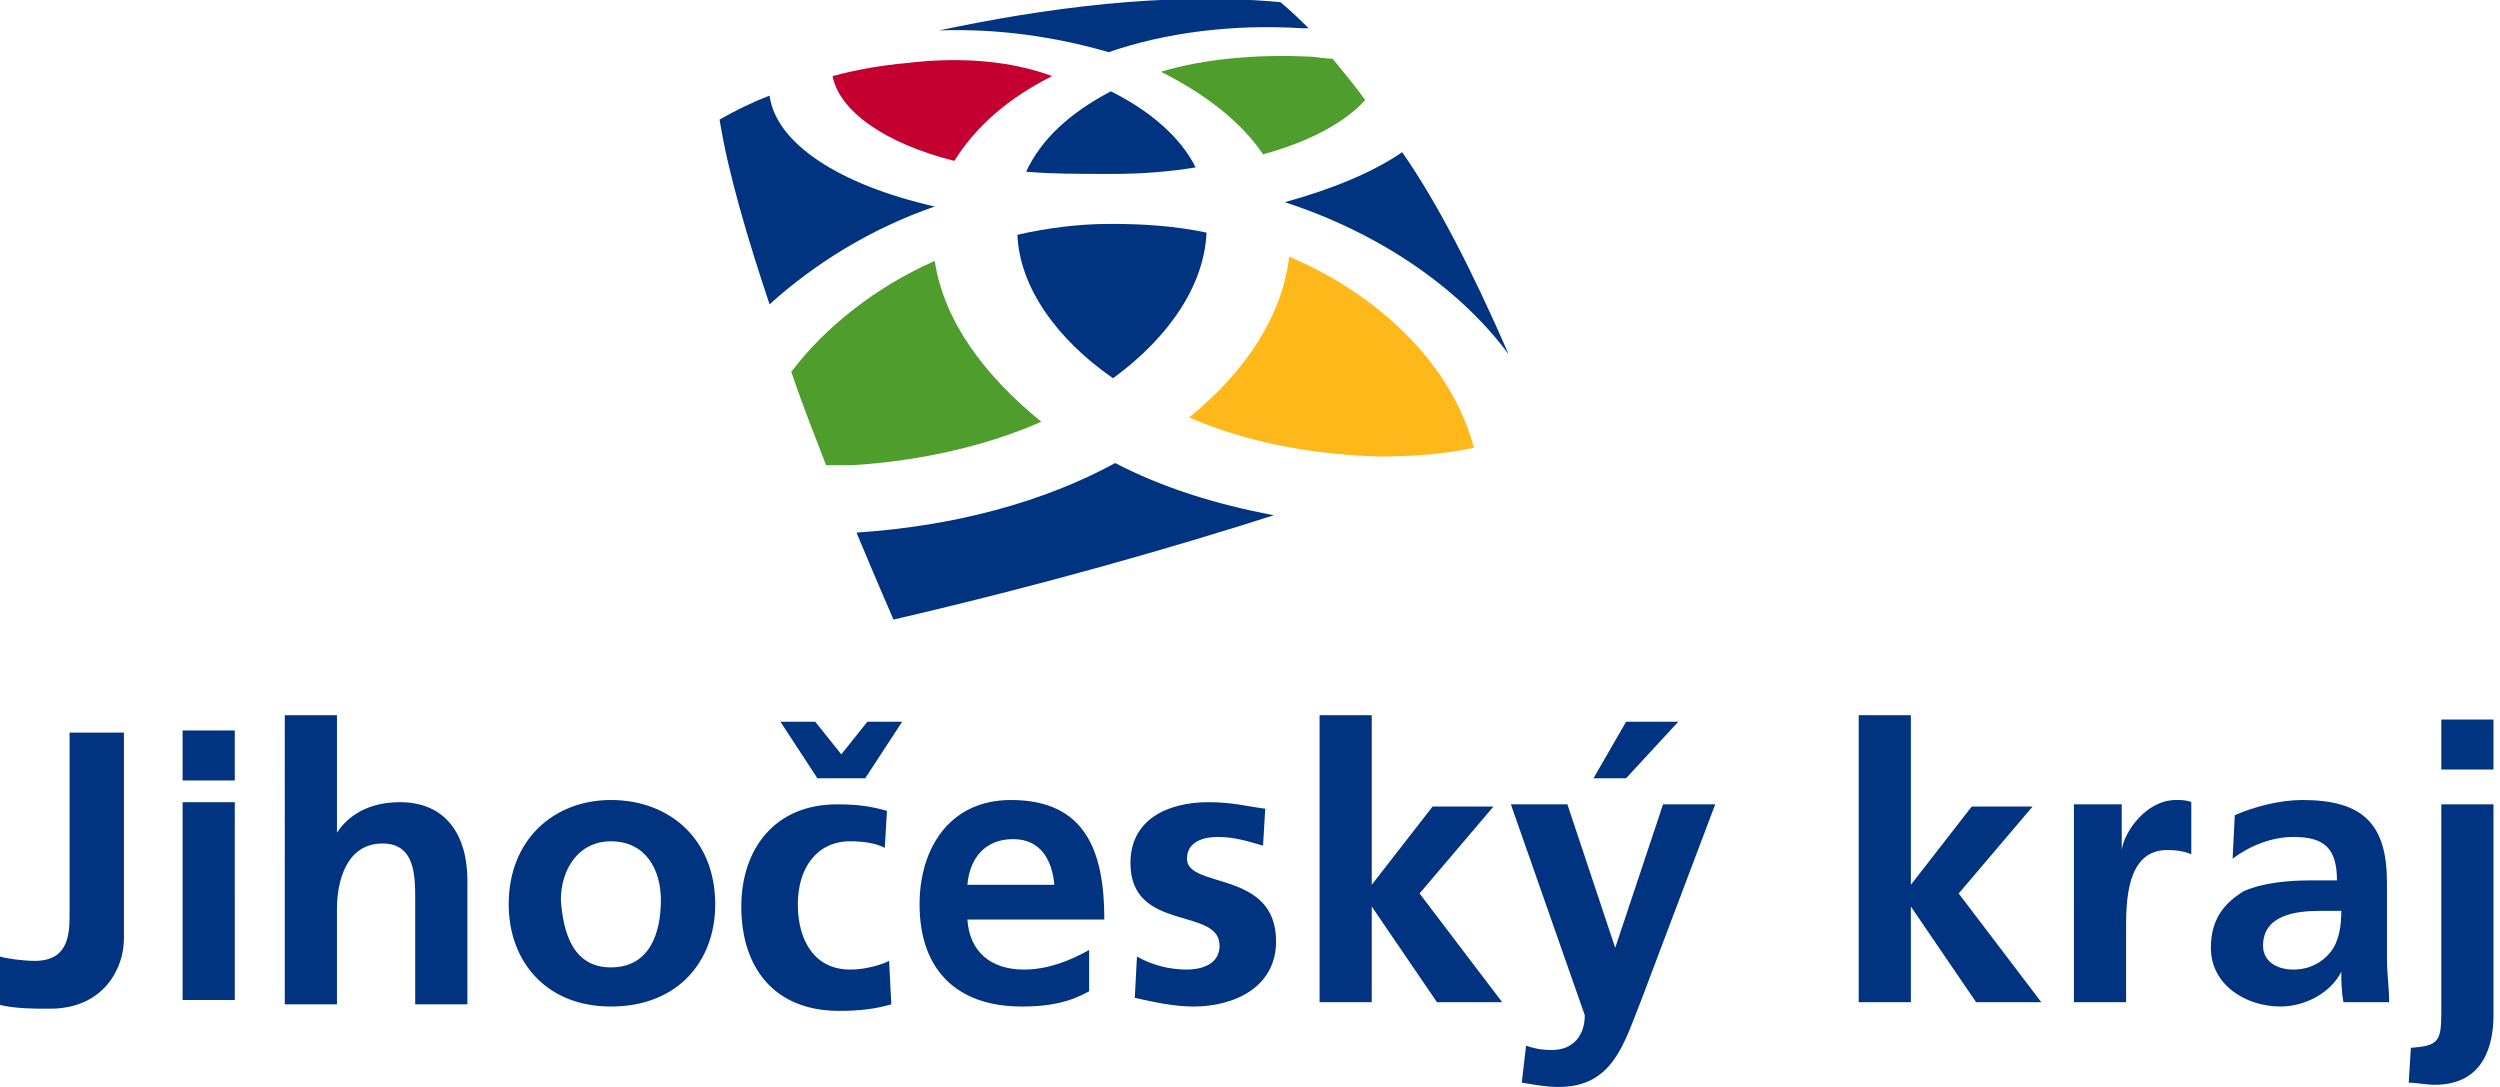 <?xml version="1.0" encoding="utf-8"?><svg version="1.1" id="Vrstva_1" xmlns="http://www.w3.org/2000/svg" x="0" y="0" viewBox="0 0 115 50" xml:space="preserve"><style>.st0{fill:#003480}.st2{fill:#4e9d2d}</style><path class="st0" d="M51.2 17.4c2.6-1.9 4.2-4.3 4.3-6.7-1.4-.3-2.9-.4-4.3-.4H51c-1.4 0-2.9.2-4.2.5.1 2.4 1.8 4.8 4.4 6.6z"/><path d="M67.8 20.6c-1-3.8-4.3-7-8.5-8.8-.3 2.7-2 5.3-4.6 7.4 2.5 1.1 5.5 1.7 8.7 1.8 1.5 0 3-.1 4.4-.4z" fill="#ffb819"/><path class="st2" d="M53.4 3.3c2 1 3.7 2.3 4.7 3.8 2.2-.6 3.8-1.5 4.7-2.5-.5-.7-1.1-1.4-1.5-1.9-.4 0-.8-.1-1.2-.1-2.3-.1-4.7.1-6.7.7zM43 12c-2.7 1.2-5 3-6.6 5.1.5 1.5 1.1 3 1.6 4.3h1.2c3.2-.2 6.2-.9 8.7-2-2.7-2.2-4.5-4.7-4.9-7.4z"/><path class="st0" d="M47.2 7.9c1.2.1 2.4.1 3.7.1H51.2c1.3 0 2.6-.1 3.8-.3-.7-1.4-2.1-2.6-3.9-3.5-1.9 1-3.2 2.2-3.9 3.7z"/><path d="M41.7 2.9c-1.1.1-2.3.3-3.4.6.3 1.6 2.4 3.1 5.6 3.9 1-1.6 2.5-2.9 4.5-3.9-1.9-.7-4.2-.9-6.7-.6z" fill="#c3002f"/><path class="st0" d="M51 2.4c2.6-.9 5.7-1.3 8.9-1.1h.3C59.4.5 58.9.1 58.9.1c-5.3-.5-11 .3-15.7 1.3 2.7-.1 5.4.3 7.8 1zM59.1 9.3c4.3 1.4 8 3.9 10.3 7-1.7-3.9-3.3-7-4.9-9.3-1.3.9-3.2 1.7-5.4 2.3zM58.6 23.7c-2.7-.5-5.2-1.3-7.3-2.4-3.3 1.8-7.4 2.9-11.9 3.2 1 2.4 1.7 4 1.7 4 6.9-1.6 12.8-3.3 17.5-4.8zM35.4 4.4c-.8.3-1.6.7-2.3 1.1.4 2.5 1.3 5.5 2.3 8.5 2.1-1.9 4.7-3.5 7.6-4.5-4.4-1-7.3-2.9-7.6-5.1zM8.4 33.6h2.4v2.3H8.4v-2.3zm0 3.3h2.4V46H8.4v-9.1zM13.1 32.9h2.4v5.4c.6-.9 1.6-1.4 2.9-1.4 2.1 0 3.1 1.5 3.1 3.6v5.7h-2.4v-4.8c0-1.1 0-2.6-1.5-2.6-1.7 0-2.1 1.8-2.1 3v4.4h-2.4V32.9zM28.1 36.8c2.7 0 4.8 1.8 4.8 4.8 0 2.6-1.7 4.7-4.8 4.7-3 0-4.7-2.1-4.7-4.7 0-3 2.1-4.8 4.7-4.8zm0 7.7c1.8 0 2.3-1.6 2.3-3.1 0-1.4-.7-2.7-2.3-2.7-1.5 0-2.3 1.3-2.3 2.7.1 1.4.5 3.1 2.3 3.1zM40.7 39c-.4-.2-.9-.3-1.6-.3-1.5 0-2.4 1.2-2.4 2.9s.8 3 2.4 3c.7 0 1.4-.2 1.8-.4l.1 2c-.7.2-1.4.3-2.4.3-3 0-4.5-2-4.5-4.8 0-2.6 1.5-4.7 4.4-4.7 1 0 1.6.1 2.3.3l-.1 1.7zm-3.1-3.2l-1.7-2.6h1.6l1.2 1.5 1.2-1.5h1.6l-1.7 2.6h-2.2zM50.1 45.6c-.9.5-1.8.7-3.1.7-3 0-4.7-1.7-4.7-4.7 0-2.6 1.4-4.8 4.2-4.8 3.4 0 4.3 2.3 4.3 5.5h-6.3c.1 1.5 1.1 2.3 2.6 2.3 1.1 0 2.1-.4 3-.9v1.9zm-1.6-4.9c-.1-1.1-.6-2.1-1.9-2.1-1.3 0-2 .9-2.1 2.1h4zM58.1 38.9c-.7-.2-1.3-.4-2.1-.4-.6 0-1.4.2-1.4 1 0 1.4 4.1.5 4.1 3.8 0 2.1-1.9 3-3.8 3-.9 0-1.8-.2-2.7-.4l.1-1.9c.7.4 1.5.6 2.3.6.6 0 1.5-.2 1.5-1.1 0-1.8-4.1-.6-4.1-3.8 0-2 1.7-2.8 3.6-2.8 1.1 0 1.8.2 2.6.3l-.1 1.7zM60.7 32.9h2.4v7.8l2.8-3.6h2.8l-3.4 4 3.8 5h-3l-3-4.4v4.4h-2.4V32.9zM74.3 43.6l2.2-6.6h2.4l-3.4 9c-.8 2-1.3 4-3.8 4-.6 0-1.1-.1-1.7-.2l.2-1.7c.3.1.6.2 1.2.2.9 0 1.5-.6 1.5-1.6L69.5 37h2.6l2.2 6.6zm.5-10.4h2.4l-2.4 2.6h-1.5l1.5-2.6zM85.5 32.9h2.4v7.8l2.8-3.6h2.8l-3.4 4 3.8 5h-3l-3-4.4v4.4h-2.4V32.9zM95.5 37h2.1v2.1c.1-.8 1.1-2.3 2.5-2.3.2 0 .5 0 .7.1v2.4c-.2-.1-.6-.2-1.1-.2-1.9 0-1.9 2.4-1.9 3.7v3.3h-2.4V37zM102.8 37.5c.9-.4 2.1-.7 3.1-.7 2.8 0 3.9 1.1 3.9 3.8v3.5c0 .7.1 1.3.1 2h-2.1c-.1-.5-.1-1.1-.1-1.4-.5 1-1.7 1.6-2.8 1.6-1.6 0-3.2-1-3.2-2.7 0-1.4.7-2.1 1.5-2.6.9-.4 2.1-.5 3-.5h1.3c0-1.5-.6-2-2-2-1 0-2 .4-2.8 1l.1-2zm2.7 7.1c.7 0 1.3-.3 1.7-.8.4-.5.5-1.2.5-1.9h-1c-1.1 0-2.6.2-2.6 1.6 0 .7.6 1.1 1.4 1.1zM110.9 48.2c1.3-.1 1.4-.3 1.4-1.7V37h2.4v9.7c0 1.3-.4 3.2-2.7 3.2-.4 0-.9-.1-1.2-.1l.1-1.6zm1.4-15.1h2.4v2.3h-2.4v-2.3zM0 44c.3.1 1.1.2 1.6.2 1.6 0 1.6-1.3 1.6-2.2v-8.3h2.5v9.5c0 1.3-.9 3.2-3.4 3.2-.7 0-1.7 0-2.4-.2V44z"/></svg>